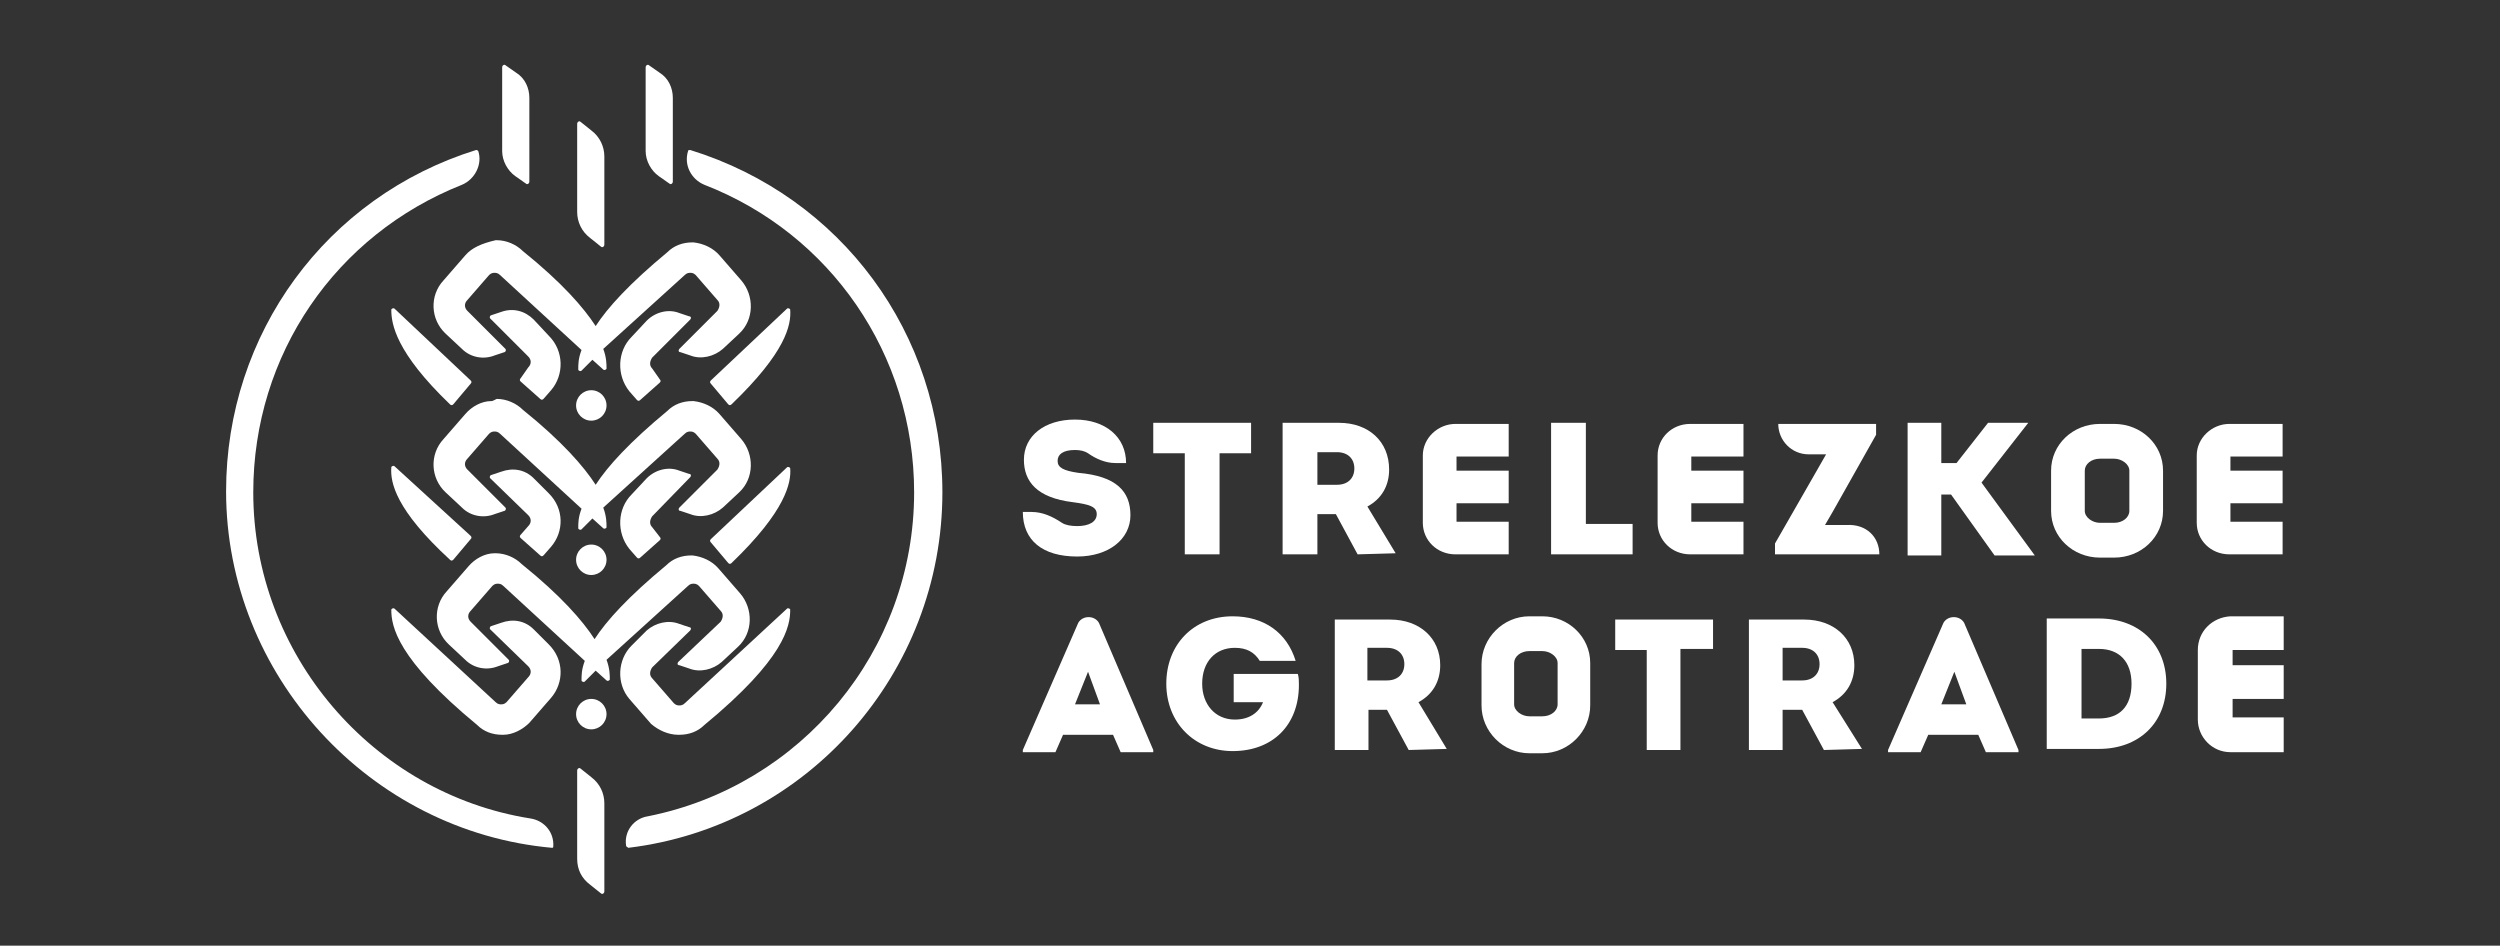 <?xml version="1.0" encoding="UTF-8"?> <!-- Generator: Adobe Illustrator 26.4.1, SVG Export Plug-In . SVG Version: 6.00 Build 0) --> <svg xmlns="http://www.w3.org/2000/svg" xmlns:xlink="http://www.w3.org/1999/xlink" id="Слой_1" x="0px" y="0px" viewBox="0 0 230 87" style="enable-background:new 0 0 230 87;" xml:space="preserve"><rect x="0" y="0" width="230" height="87" fill="#333333" stroke="none"/> <style type="text/css"> .st0{fill:#FFFFFF;} </style> <g> <g> <g> <g> <path class="st0" d="M54.3,81.4l1,0.8c0.1,0.1,0.3,0,0.3-0.2v-8.1c0-0.9-0.4-1.8-1.2-2.4l-1-0.8c-0.1-0.1-0.3,0-0.3,0.2V79 C53.1,80,53.5,80.8,54.3,81.4z"></path> <path class="st0" d="M54.3,21.9l1,0.8c0.1,0.1,0.3,0,0.3-0.2v-8.1c0-0.9-0.4-1.8-1.2-2.4l-1-0.8c-0.1-0.1-0.3,0-0.3,0.2v8.1 C53.1,20.4,53.5,21.3,54.3,21.9z"></path> <path class="st0" d="M60.6,16.2l1,0.7c0.1,0.1,0.3,0,0.3-0.2V9c0-0.9-0.4-1.8-1.2-2.3l-1-0.7c-0.1-0.1-0.3,0-0.3,0.2v7.7 C59.4,14.8,59.9,15.7,60.6,16.2z"></path> <path class="st0" d="M47.4,16.2l1,0.7c0.1,0.1,0.3,0,0.3-0.2V9c0-0.9-0.4-1.8-1.2-2.3l-1-0.7c-0.1-0.1-0.3,0-0.3,0.2v7.7 C46.2,14.8,46.7,15.7,47.4,16.2z"></path> <g> <ellipse class="st0" cx="54.4" cy="65.7" rx="1.4" ry="1.4"></ellipse> <ellipse class="st0" cx="54.4" cy="51.5" rx="1.4" ry="1.4"></ellipse> <ellipse class="st0" cx="54.4" cy="37.3" rx="1.4" ry="1.4"></ellipse> <path class="st0" d="M49.1,57.9c-0.8-0.8-1.9-1-3-0.6l-0.9,0.3c-0.1,0-0.2,0.2-0.1,0.3l3.5,3.4c0.3,0.3,0.3,0.7,0,1l-2,2.3 c-0.2,0.2-0.4,0.2-0.5,0.2s-0.3,0-0.5-0.2L36.3,56c-0.1-0.1-0.3,0-0.3,0.1c0,1.5,0.5,4.5,7.9,10.6c0.6,0.6,1.4,0.9,2.3,0.9 c0,0,0.1,0,0.1,0c0.9,0,1.8-0.5,2.4-1.1l2-2.3c1.2-1.4,1.2-3.5-0.2-4.9L49.1,57.9z"></path> <path class="st0" d="M47.9,49.2c-0.1,0.1-0.1,0.2,0,0.3l1.8,1.6c0.1,0.1,0.2,0.1,0.3,0l0.7-0.8c1.2-1.4,1.2-3.5-0.2-4.9 l-1.4-1.4c-0.8-0.8-1.9-1-3-0.6l-0.9,0.3c-0.1,0-0.2,0.2-0.1,0.3l3.5,3.4c0.3,0.3,0.3,0.7,0,1L47.9,49.2z"></path> <path class="st0" d="M41.4,51.5c0.1,0.1,0.2,0.1,0.3,0l1.6-1.9c0.1-0.1,0.1-0.2,0-0.3l-7-6.4c-0.1-0.1-0.3,0-0.3,0.1 C35.9,44.4,36.4,46.9,41.4,51.5z"></path> <path class="st0" d="M47.9,34.8c-0.1,0.1-0.1,0.2,0,0.3l1.8,1.6c0.1,0.1,0.2,0.1,0.3,0l0.7-0.8c1.2-1.4,1.2-3.6-0.2-5l-1.4-1.5 c-0.8-0.8-1.9-1.1-3-0.7l-0.9,0.3c-0.1,0-0.2,0.2-0.1,0.3l3.5,3.5c0.3,0.3,0.3,0.7,0,1L47.9,34.8z"></path> <path class="st0" d="M36.3,28.4c-0.1-0.1-0.3,0-0.3,0.1l0,0c0,1.3,0.4,3.9,5.4,8.7c0.1,0.1,0.2,0.1,0.3,0l1.6-1.9 c0.1-0.1,0.1-0.2,0-0.3L36.3,28.4z"></path> <path class="st0" d="M63.5,29.4c0.1-0.1,0.1-0.3-0.1-0.3l-0.9-0.3c-1-0.4-2.2-0.1-3,0.7l-1.4,1.5c-1.3,1.3-1.4,3.5-0.2,5 l0.7,0.8c0.1,0.1,0.2,0.1,0.3,0l1.8-1.6c0.1-0.1,0.1-0.2,0-0.3L60,33.9c-0.3-0.3-0.2-0.7,0-1L63.5,29.4z"></path> <path class="st0" d="M72.4,28.4l-7,6.6c-0.1,0.1-0.1,0.2,0,0.3l1.6,1.9c0.1,0.1,0.2,0.1,0.3,0c5-4.8,5.5-7.3,5.4-8.7l0,0 C72.7,28.4,72.5,28.3,72.4,28.4z"></path> <path class="st0" d="M63.5,43.9c0.1-0.1,0.1-0.3-0.1-0.3l-0.9-0.3c-1-0.4-2.2-0.1-3,0.7l-1.4,1.5c-1.3,1.3-1.4,3.5-0.2,5 l0.7,0.8c0.1,0.1,0.2,0.1,0.3,0l1.8-1.6c0.1-0.1,0.1-0.2,0-0.3L60,48.5c-0.3-0.3-0.2-0.7,0-1L63.5,43.9z"></path> <path class="st0" d="M72.7,43.1L72.7,43.1c0-0.1-0.2-0.2-0.3-0.1l-7,6.6c-0.1,0.1-0.1,0.2,0,0.3l1.6,1.9c0.1,0.1,0.2,0.1,0.3,0 C72.3,47,72.8,44.4,72.7,43.1z"></path> <path class="st0" d="M62.4,67.6c0,0,0.1,0,0.1,0c0.9,0,1.7-0.3,2.3-0.9c7.4-6.1,7.9-9.1,7.9-10.6c0-0.1-0.2-0.2-0.3-0.1 L63,64.7c-0.2,0.2-0.4,0.2-0.5,0.2c-0.1,0-0.3,0-0.5-0.2l-2-2.3c-0.3-0.3-0.2-0.7,0-1l3.5-3.4c0.1-0.1,0.1-0.3-0.1-0.3 l-0.9-0.3c-1-0.4-2.2-0.1-3,0.6l-1.4,1.4c-1.3,1.3-1.4,3.5-0.2,4.9l2,2.3C60.6,67.2,61.5,67.6,62.4,67.6z"></path> <path class="st0" d="M62.4,60.9c-0.1,0.1-0.1,0.3,0.1,0.3l0.9,0.3c1,0.4,2.2,0.1,3-0.6l1.5-1.4c1.4-1.3,1.4-3.5,0.2-4.9l-2-2.3 c-0.6-0.7-1.5-1.1-2.4-1.2c0,0-0.1,0-0.1,0c-0.9,0-1.7,0.3-2.3,0.9c-3.5,2.9-5.5,5.1-6.6,6.8c-1.1-1.7-3.1-4-6.7-6.9 c-0.6-0.6-1.5-1-2.4-1c0,0-0.1,0-0.1,0c-0.9,0-1.8,0.5-2.4,1.2l-2,2.3c-1.3,1.4-1.2,3.6,0.2,4.9l1.5,1.4c0.8,0.8,2,1,3,0.6 l0.9-0.3c0.1,0,0.2-0.2,0.1-0.3l-3.5-3.5c-0.3-0.3-0.3-0.7,0-1l2-2.3c0.2-0.2,0.4-0.2,0.5-0.2s0.3,0,0.5,0.2l7.5,6.9 c-0.3,0.8-0.3,1.3-0.3,1.8l0,0c0,0.1,0.2,0.2,0.3,0.1l1-1l1,0.9c0.1,0.1,0.3,0,0.3-0.1c0-0.4,0-1-0.3-1.8l7.5-6.8 c0.2-0.2,0.4-0.2,0.5-0.2c0.1,0,0.3,0,0.5,0.2l2,2.3c0.3,0.3,0.2,0.7,0,1L62.4,60.9z"></path> <path class="st0" d="M45.2,36.9c-0.9,0-1.8,0.5-2.4,1.2l-2,2.3c-1.3,1.4-1.2,3.6,0.2,4.9l1.5,1.4c0.8,0.8,2,1,3,0.6l0.9-0.3 c0.1,0,0.2-0.2,0.1-0.3l-3.5-3.5c-0.3-0.3-0.3-0.7,0-1l2-2.3c0.2-0.2,0.4-0.2,0.5-0.2s0.3,0,0.5,0.2l7.5,6.9 c-0.3,0.8-0.3,1.3-0.3,1.8l0,0c0,0.1,0.2,0.2,0.3,0.1l1-1l1,0.9c0.1,0.1,0.3,0,0.3-0.1c0-0.4,0-1-0.3-1.8l7.5-6.8 c0.2-0.2,0.4-0.2,0.5-0.2c0.1,0,0.3,0,0.5,0.2l2,2.3c0.3,0.3,0.2,0.7,0,1l-3.5,3.5c-0.1,0.1-0.1,0.3,0.1,0.3l0.9,0.3 c1,0.4,2.2,0.1,3-0.6l1.5-1.4c1.4-1.3,1.4-3.5,0.2-4.9l-2-2.3c-0.6-0.7-1.5-1.1-2.4-1.2c0,0-0.1,0-0.1,0 c-0.9,0-1.7,0.3-2.3,0.9c-3.5,2.9-5.5,5.1-6.6,6.8c-1.1-1.7-3.1-4-6.7-6.9c-0.6-0.6-1.5-1-2.4-1C45.3,36.9,45.3,36.9,45.2,36.9 z"></path> <path class="st0" d="M42.8,23.5l-2,2.3c-1.3,1.4-1.2,3.6,0.2,4.9l1.5,1.4c0.8,0.8,2,1,3,0.6l0.9-0.3c0.1,0,0.2-0.2,0.1-0.3 l-3.5-3.5c-0.3-0.3-0.3-0.7,0-1l2-2.3c0.2-0.2,0.4-0.2,0.5-0.2c0.1,0,0.3,0,0.5,0.2l7.5,6.9c-0.3,0.8-0.3,1.3-0.3,1.8l0,0 c0,0.1,0.2,0.2,0.3,0.1l1-1l1,0.9c0.1,0.1,0.3,0,0.3-0.1c0-0.4,0-1-0.3-1.8l7.5-6.8c0.2-0.2,0.4-0.2,0.5-0.2s0.3,0,0.5,0.2 l2,2.3c0.3,0.3,0.2,0.7,0,1l-3.5,3.5c-0.1,0.1-0.1,0.3,0.1,0.3l0.9,0.3c1,0.4,2.2,0.1,3-0.6l1.5-1.4c1.4-1.3,1.4-3.5,0.2-4.9 l-2-2.3c-0.6-0.7-1.5-1.1-2.4-1.2c0,0-0.1,0-0.1,0c-0.9,0-1.7,0.3-2.3,0.9c-3.5,2.9-5.5,5.1-6.6,6.8c-1.1-1.7-3.1-4-6.7-6.9 c-0.6-0.6-1.5-1-2.4-1c0,0-0.1,0-0.1,0C44.3,22.4,43.4,22.8,42.8,23.5z"></path> </g> </g> <g> <path class="st0" d="M50.9,77.9c0,0.1-0.1,0.1-0.1,0.1c-16.8-1.5-30-15.9-30-32.8c0-14.5,9.2-27.1,23-31.4c0.1,0,0.1,0,0.2,0.1 l0,0c0.4,1.2-0.3,2.6-1.5,3.1c-11.6,4.6-19.2,15.6-19.2,28.3c0,14.9,11,27.7,25.5,30C50.1,75.5,51,76.6,50.9,77.9L50.9,77.9z"></path> </g> <g> <path class="st0" d="M57.6,77.8L57.6,77.8c-0.2-1.3,0.7-2.5,2-2.7c14.1-2.8,24.5-15.2,24.5-29.8c0-12.7-7.7-23.8-19.3-28.3 c-1.2-0.5-1.9-1.8-1.5-3.1v0c0-0.1,0.1-0.1,0.2-0.1c13.9,4.3,23.2,16.9,23.2,31.5c0,16.6-12.4,30.7-28.9,32.7 C57.7,77.9,57.6,77.9,57.6,77.8z"></path> </g> </g> </g> <g> <path class="st0" d="M202.2,59.8v6.4c0,1.6,1.3,3,3,3h4.9V66h-4.7v-1.7h4.7v-3.1h-4.7v-1.4h4.7v-3.1h-4.9 C203.5,56.8,202.2,58.1,202.2,59.8z"></path> <path class="st0" d="M130.9,41.9v6.2c0,1.6,1.3,2.9,3,2.9h4.9v-3H134v-1.7h4.8v-3H134V42h4.8v-3h-4.9 C132.3,39,130.9,40.3,130.9,41.9z"></path> <path class="st0" d="M152.5,41.9v6.2c0,1.6,1.3,2.9,3,2.9h4.9v-3h-4.8v-1.7h4.8v-3h-4.8V42h4.8v-3h-4.9 C153.8,39,152.5,40.3,152.5,41.9z"></path> <path class="st0" d="M202.1,41.9v6.2c0,1.6,1.3,2.9,3,2.9h4.9v-3h-4.8v-1.7h4.8v-3h-4.8V42h4.8v-3h-4.9 C203.5,39,202.1,40.3,202.1,41.9z"></path> <polygon class="st0" points="186.6,38.9 182.9,38.9 180,42.6 178.6,42.6 178.6,38.9 175.5,38.9 175.5,51.1 178.6,51.1 178.6,45.5 179.5,45.5 183.5,51.1 187.2,51.1 182.3,44.4 "></polygon> <path class="st0" d="M141.9,56.7h-1.2c-2.4,0-4.4,2-4.4,4.4v3.8c0,2.4,2,4.4,4.4,4.4h1.2c2.4,0,4.4-2,4.4-4.4V61 C146.3,58.6,144.3,56.7,141.9,56.7z M143.3,64.8c0,0.6-0.6,1.1-1.4,1.1h-1.2c-0.7,0-1.4-0.5-1.4-1.1V61c0-0.6,0.6-1.1,1.4-1.1h1.2 c0.7,0,1.4,0.5,1.4,1.1V64.8z"></path> <path class="st0" d="M194.5,39h-1.3c-2.5,0-4.5,1.9-4.5,4.3V47c0,2.4,2,4.3,4.5,4.3h1.3c2.5,0,4.5-1.9,4.5-4.3v-3.7 C199,40.9,197,39,194.5,39z M195.9,47c0,0.6-0.6,1.1-1.4,1.1h-1.3c-0.7,0-1.4-0.5-1.4-1.1v-3.7c0-0.6,0.6-1.1,1.4-1.1h1.3 c0.7,0,1.4,0.5,1.4,1.1V47z"></path> <path class="st0" d="M106.1,69v0.2h-3l-0.7-1.6h-4.6l-0.7,1.6h-3V69l5.1-11.7c0.4-0.7,1.5-0.7,1.9,0L106.1,69z M98.9,64.8h2.3 l-1.1-3L98.9,64.8z"></path> <path class="st0" d="M185.7,69v0.2h-3l-0.7-1.6h-4.6l-0.7,1.6h-3V69l5.1-11.7c0.4-0.7,1.5-0.7,1.9,0L185.7,69z M178.6,64.8h2.3 l-1.1-3L178.6,64.8z"></path> <path class="st0" d="M94.1,47.1h0.8c1,0,1.9,0.4,2.8,1c0.3,0.2,0.8,0.3,1.4,0.3c1.1,0,1.8-0.4,1.8-1.1c0-0.7-0.7-0.9-2.2-1.1 c-3.3-0.4-4.5-1.9-4.5-3.9c0-2.2,1.9-3.7,4.7-3.7c2.8,0,4.7,1.6,4.7,4h-1c-0.9,0-1.8-0.4-2.5-0.9c-0.3-0.2-0.7-0.3-1.2-0.3 c-1.1,0-1.6,0.4-1.6,1c0,0.6,0.5,0.9,1.9,1.1c3.5,0.3,4.8,1.7,4.8,3.9c0,2.2-2,3.8-4.9,3.8C95.9,51.2,94.1,49.7,94.1,47.1z"></path> <path class="st0" d="M115.1,41.7h-2.9V51H109v-9.3h-2.9v-2.8h9V41.7z"></path> <path class="st0" d="M128.4,50.9L128.4,50.9l-3.5,0.1l-2-3.7h-1.7V51H118V38.9h5.2c2.7,0,4.6,1.7,4.6,4.3c0,1.5-0.7,2.7-2,3.4 L128.4,50.9z M121.2,44.6h1.8c1,0,1.6-0.6,1.6-1.5c0-0.9-0.6-1.5-1.6-1.5h-1.8V44.6z"></path> <path class="st0" d="M150.2,48.2V51h-7.5V38.9h3.2v9.3H150.2z"></path> <path class="st0" d="M172.9,51L172.9,51l-9.6,0v-1l3.9-6.8l0.8-1.4h-1.6c-1.6,0-2.8-1.3-2.8-2.8v0h9v1l-4,7.1l-0.7,1.2h2 C171.7,48.2,172.9,49.4,172.9,51z"></path> <path class="st0" d="M119.5,63c0,3.7-2.4,6.1-6.1,6.1c-3.5,0-6.1-2.6-6.1-6.2c0-3.6,2.5-6.2,6.1-6.2c2.9,0,5,1.5,5.8,4.1h-3.3 c-0.5-0.8-1.2-1.2-2.3-1.2c-1.8,0-3,1.3-3,3.3c0,1.9,1.2,3.3,3,3.3c1.3,0,2.2-0.6,2.6-1.6h-2.7V62h5.9 C119.5,62.3,119.5,62.7,119.5,63z"></path> <path class="st0" d="M133.1,68.9L133.1,68.9l-3.5,0.1l-2-3.7h-1.7V69h-3.1v-12h5.1c2.7,0,4.6,1.7,4.6,4.2c0,1.5-0.7,2.7-2,3.4 L133.1,68.9z M125.8,62.6h1.8c1,0,1.6-0.6,1.6-1.5c0-0.9-0.6-1.5-1.6-1.5h-1.8V62.6z"></path> <path class="st0" d="M157.5,59.7h-2.9V69h-3.1v-9.2h-2.9v-2.8h9V59.7z"></path> <path class="st0" d="M171.3,68.9L171.3,68.9l-3.5,0.1l-2-3.7H164V69h-3.1v-12h5.1c2.7,0,4.6,1.7,4.6,4.2c0,1.5-0.7,2.7-2,3.4 L171.3,68.9z M164,62.6h1.8c1,0,1.6-0.6,1.6-1.5c0-0.9-0.6-1.5-1.6-1.5H164V62.6z"></path> <path class="st0" d="M199.3,62.9c0,3.6-2.5,6-6.2,6h-4.8v-12h4.8C196.8,56.9,199.3,59.3,199.3,62.9z M196.1,62.9 c0-2-1.1-3.2-3-3.2h-1.6v6.4h1.6C195,66.1,196.1,65,196.1,62.9z"></path> </g> </g> <g> </g> <g> </g> <g> </g> <g> </g> <g> </g> <g> </g> <g> </g> <g> </g> <g> </g> <g> </g> <g> </g> <g> </g> <g> </g> <g> </g> <g> </g> </svg> 